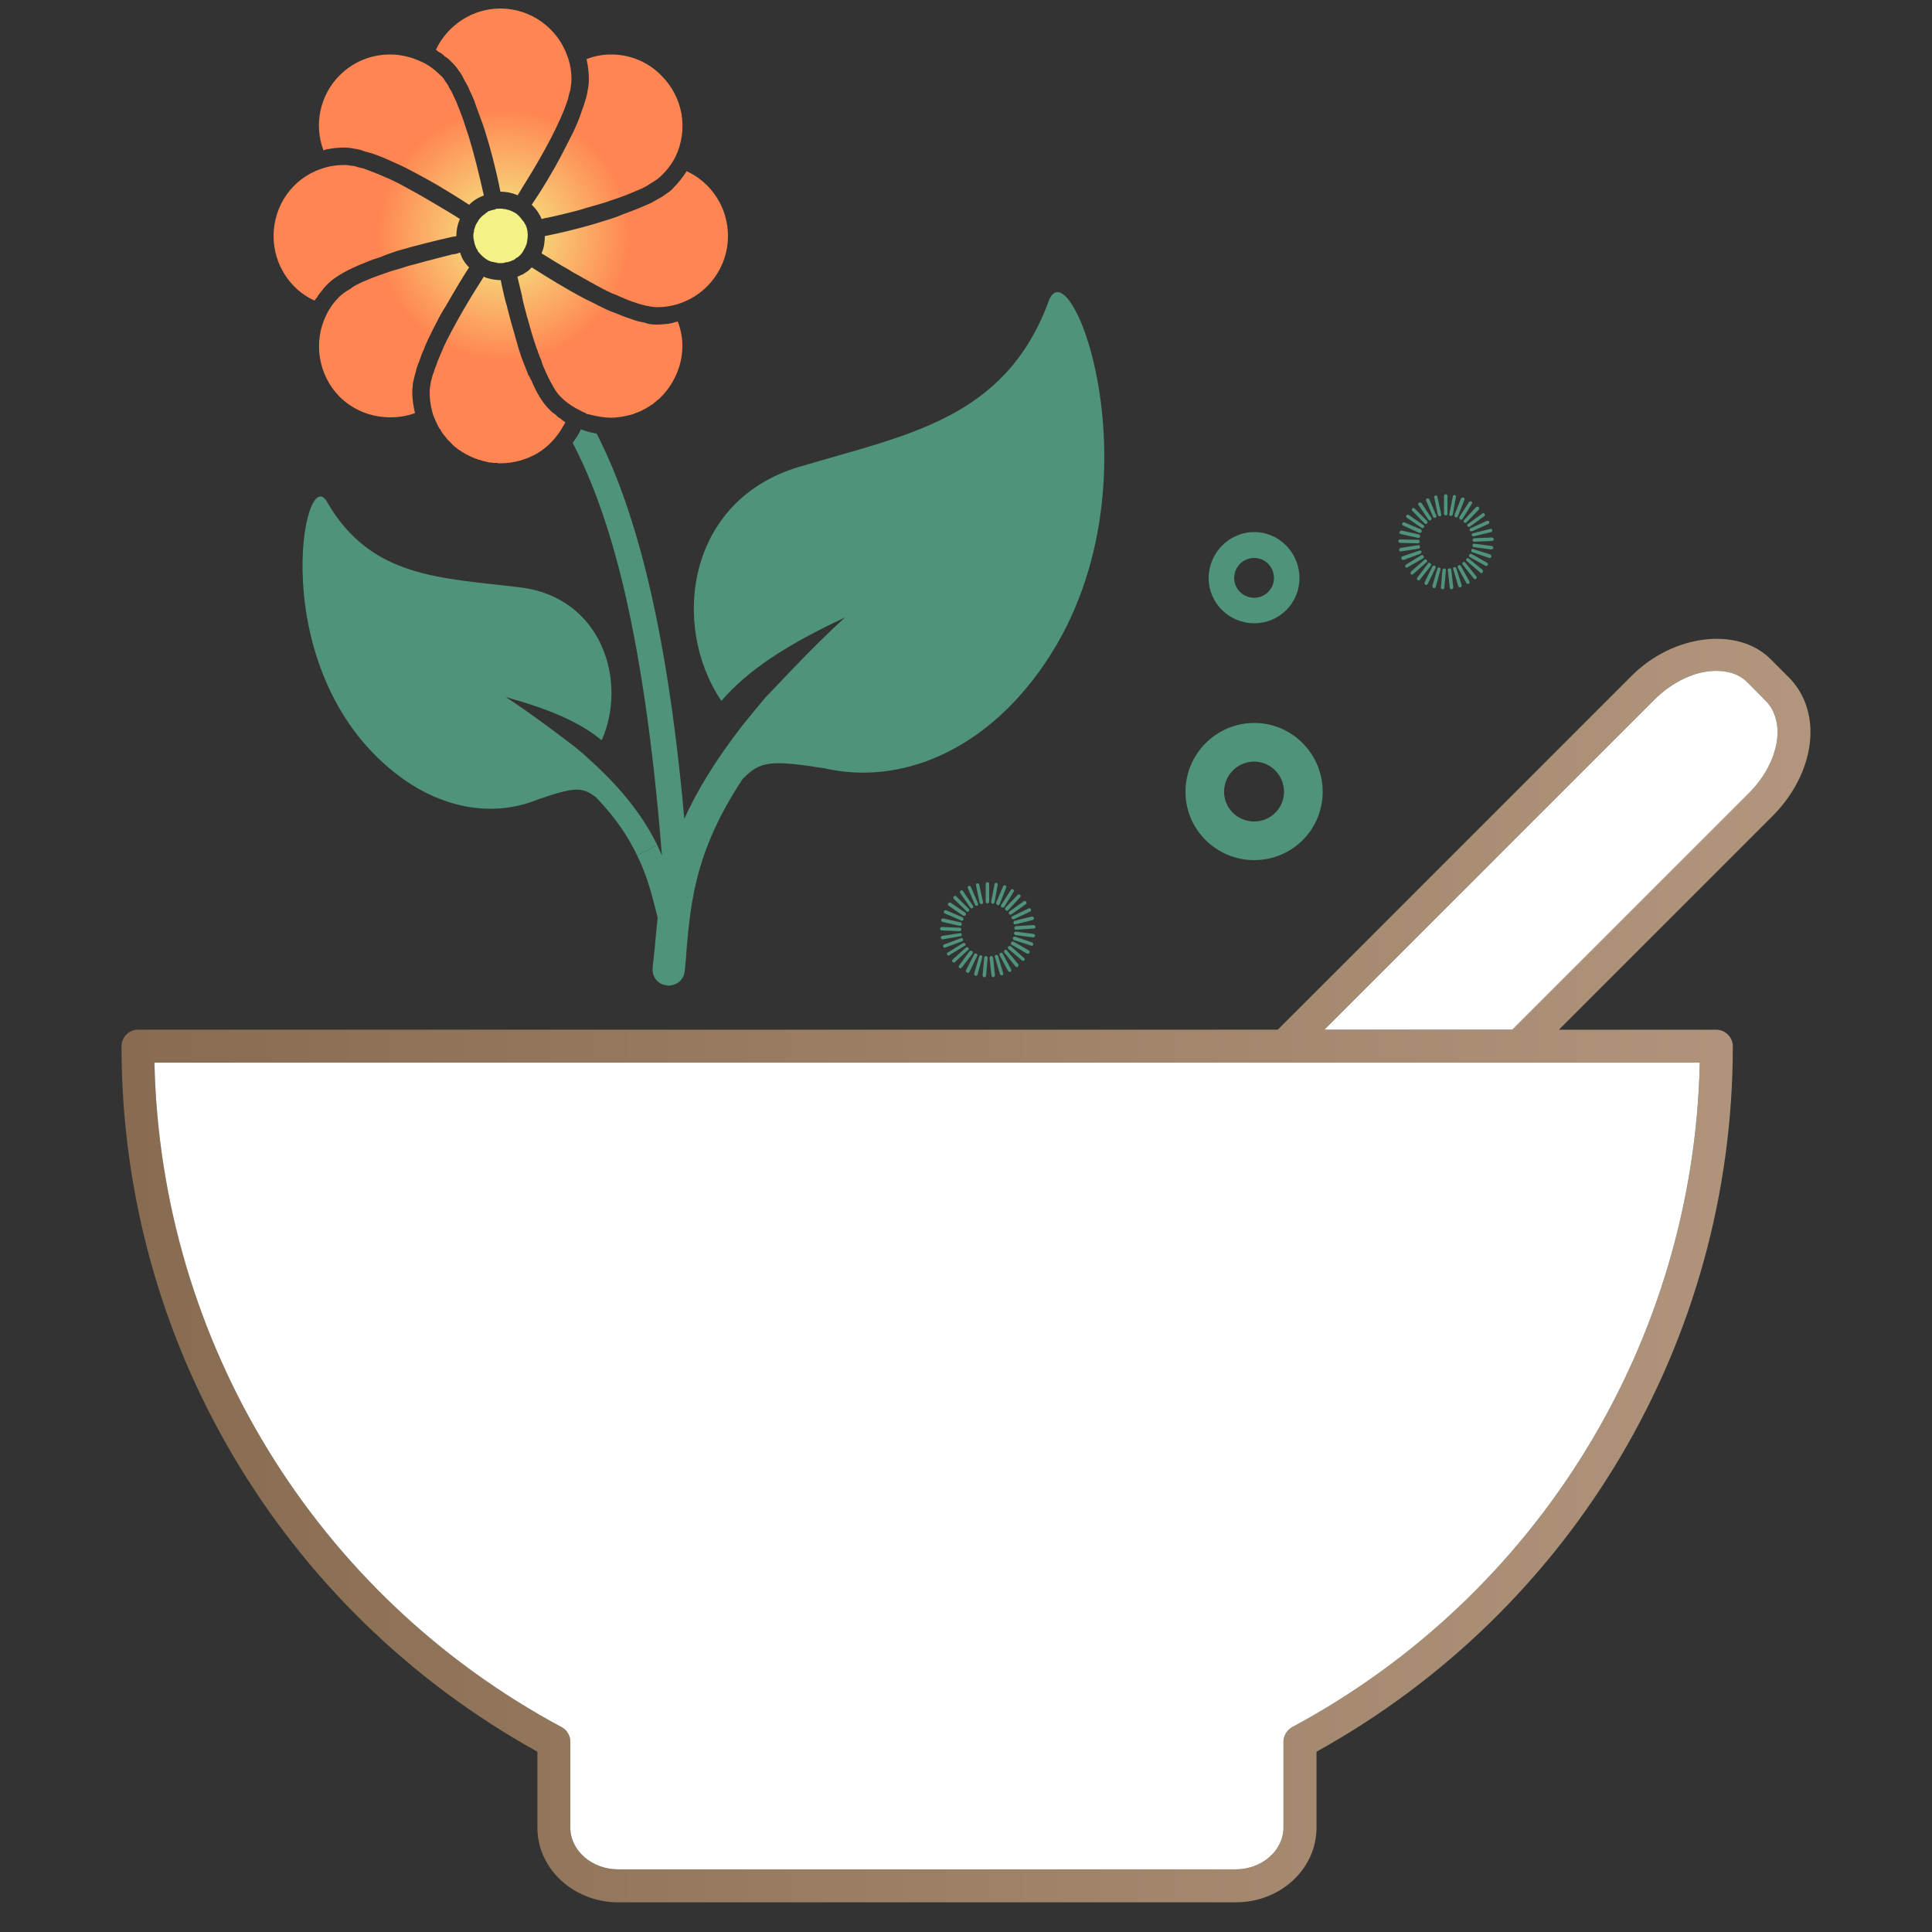 <?xml version="1.0" encoding="utf-8"?>
<!-- Generator: Adobe Illustrator 16.0.0, SVG Export Plug-In . SVG Version: 6.00 Build 0)  -->
<!DOCTYPE svg PUBLIC "-//W3C//DTD SVG 1.1//EN" "http://www.w3.org/Graphics/SVG/1.1/DTD/svg11.dtd">
<svg version="1.1" id="Layer_1" xmlns="http://www.w3.org/2000/svg" xmlns:xlink="http://www.w3.org/1999/xlink" x="0px" y="0px"
	 width="50px" height="50px" viewBox="0 0 50 50" enable-background="new 0 0 50 50" xml:space="preserve">
<rect x="0" y="0" width="50" height="50" fill="#333333" stroke="none"/>
<g id="XMLID_3_">
	<g>
		<path fill="#4E937A" d="M32.46,13.77c0.65,0,1.17,0.54,1.17,1.19s-0.52,1.17-1.17,1.17s-1.18-0.52-1.18-1.17
			S31.81,13.77,32.46,13.77z M32.46,15.47c0.28,0,0.51-0.23,0.51-0.51c0-0.29-0.229-0.52-0.51-0.52c-0.29,0-0.52,0.23-0.52,0.52
			C31.94,15.24,32.17,15.47,32.46,15.47z"/>
		<path fill="#4E937A" d="M16.16,15.29c-0.4-1.71-0.87-2.93-1.34-3.83c0.08-0.11,0.16-0.22,0.21-0.35c0.13,0.05,0.27,0.09,0.41,0.11
			c0.92,1.79,1.8,4.7,2.27,9.97c0.32-0.71,0.8-1.51,1.5-2.41c0.19-0.24,0.39-0.48,0.6-0.73c0.02-0.01,1.25-1.35,2.06-2.07
			c-1.48,0.69-2.52,1.36-3.2,2.16c-1.32-1.95-0.9-5.2,2.02-6.06c2.78-0.83,5.31-1.23,6.44-4.26c0.58-1.74,3.351,5.64-0.77,10.22
			c-1.41,1.56-3.23,2.22-4.95,1.86c-0.01,0-0.02,0-0.03-0.01c-1.45-0.23-1.71-0.19-2.15,0.26l-0.01,0.01
			C18,22,17.88,23.33,17.77,24.55c-0.01,0.2-0.03,0.4-0.05,0.59s-0.16,0.33-0.35,0.36c-0.04,0.01-0.08,0.01-0.12,0
			c-0.22-0.02-0.38-0.22-0.36-0.45c0.02-0.18,0.04-0.38,0.06-0.57c0.02-0.23,0.04-0.47,0.07-0.73l-0.06-0.24
			c-0.11-0.43-0.23-0.88-0.47-1.37l0.52-0.27c0.04,0.09,0.08,0.18,0.12,0.27C16.9,19.22,16.56,17.01,16.16,15.29z"/>
		<path fill="#4E937A" d="M38.66,13.95c0,0.02-0.021,0.05-0.05,0.05l-0.45,0.02c-0.01,0-0.01,0-0.01,0c-0.021,0-0.04-0.02-0.04-0.04
			c0-0.03,0.02-0.05,0.04-0.05l0.46-0.02C38.63,13.91,38.65,13.92,38.66,13.95z"/>
		<path fill="#4E937A" d="M38.61,14.13c0.02,0.01,0.04,0.03,0.04,0.05c-0.011,0.02-0.03,0.04-0.051,0.04l-0.46-0.06
			c-0.02-0.01-0.04-0.03-0.029-0.05c0-0.03,0.02-0.04,0.04-0.04L38.61,14.13z"/>
		<path fill="#4E937A" d="M38.56,13.69c0.03-0.01,0.051,0,0.061,0.03c0,0.02-0.01,0.05-0.03,0.05l-0.45,0.11h-0.01
			c-0.02,0-0.04-0.01-0.04-0.03c-0.01-0.02,0.01-0.05,0.03-0.05L38.56,13.69z"/>
		<path fill="#4E937A" d="M38.6,14.41c-0.01,0.02-0.029,0.03-0.05,0.03h-0.01l-0.44-0.15c-0.02-0.01-0.029-0.03-0.02-0.06
			c0-0.02,0.03-0.03,0.05-0.02l0.44,0.14C38.59,14.36,38.6,14.39,38.6,14.41z"/>
		<path fill="#4E937A" d="M38.54,13.5c0.01,0.02,0,0.05-0.021,0.06l-0.42,0.19c0,0-0.01,0-0.02,0s-0.03,0-0.04-0.02
			s0-0.05,0.02-0.06l0.421-0.19C38.5,13.47,38.53,13.48,38.54,13.5z"/>
		<path fill="#4E937A" d="M38.48,14.56c0.029,0.02,0.039,0.04,0.02,0.06c-0.01,0.02-0.02,0.03-0.04,0.03c0,0-0.01,0-0.02-0.01
			l-0.4-0.22c-0.021-0.02-0.03-0.04-0.01-0.07c0.01-0.02,0.029-0.02,0.06-0.01L38.48,14.56z"/>
		<path fill="#4E937A" d="M38.42,13.3c0.021,0.02,0.01,0.05-0.01,0.06l-0.37,0.27c-0.01,0-0.021,0.01-0.03,0.01
			s-0.029-0.01-0.029-0.02c-0.021-0.02-0.011-0.05,0.01-0.06l0.37-0.27C38.38,13.27,38.41,13.28,38.42,13.3z"/>
		<path fill="#4E937A" d="M38.37,14.75c0.01,0.02,0.02,0.05,0,0.06c-0.01,0.02-0.021,0.02-0.03,0.02s-0.02,0-0.03-0.01l-0.35-0.3
			c-0.02-0.01-0.02-0.04-0.01-0.06c0.02-0.02,0.05-0.02,0.069,0L38.37,14.75z"/>
		<path fill="#4E937A" d="M38.27,13.12c0.011,0.02,0.021,0.05,0,0.07l-0.319,0.33c-0.01,0.01-0.021,0.01-0.03,0.01
			s-0.02,0-0.03-0.01c-0.02-0.02-0.02-0.04,0-0.06l0.311-0.34C38.22,13.11,38.25,13.11,38.27,13.12z"/>
		<path fill="#4E937A" d="M38.21,14.92c0.01,0.02,0.01,0.04-0.01,0.06c0,0.01-0.01,0.01-0.021,0.01c-0.02,0-0.029-0.01-0.04-0.02
			l-0.279-0.35c-0.021-0.02-0.021-0.05,0-0.07c0.02-0.01,0.05-0.01,0.06,0.01L38.21,14.92z"/>
		<path fill="#4E937A" d="M38.08,12.98c0.02,0.01,0.03,0.04,0.01,0.06l-0.24,0.39c-0.01,0.01-0.029,0.02-0.04,0.02
			c-0.01,0-0.02,0-0.02-0.01c-0.021-0.01-0.03-0.04-0.021-0.06l0.25-0.39C38.03,12.97,38.06,12.97,38.08,12.98z"/>
		<path fill="#4E937A" d="M38.03,15.05c0.01,0.02,0,0.05-0.021,0.06c-0.01,0-0.01,0-0.02,0c-0.021,0-0.03,0-0.04-0.02l-0.22-0.4
			c-0.011-0.03,0-0.05,0.02-0.06c0.03-0.01,0.05-0.01,0.06,0.02L38.03,15.05z"/>
		<path fill="#4E937A" d="M37.88,12.88c0.021,0.01,0.03,0.03,0.021,0.05l-0.17,0.43c-0.011,0.02-0.021,0.03-0.04,0.03
			c-0.011,0-0.011,0-0.021,0c-0.02-0.01-0.03-0.04-0.03-0.06l0.17-0.43C37.83,12.88,37.85,12.87,37.88,12.88z"/>
		<path fill="#4E937A" d="M37.69,14.71l0.14,0.44c0,0.02-0.01,0.04-0.03,0.05c-0.01,0-0.01,0-0.01,0c-0.03,0-0.04-0.01-0.05-0.03
			l-0.13-0.44c-0.011-0.02,0-0.05,0.02-0.05C37.66,14.67,37.68,14.68,37.69,14.71z"/>
		<path fill="#4E937A" d="M37.65,12.81c0.02,0.01,0.04,0.03,0.029,0.05l-0.08,0.45c-0.01,0.03-0.029,0.04-0.05,0.04c0,0,0,0-0.01,0
			c-0.021,0-0.04-0.03-0.03-0.05l0.09-0.45C37.6,12.82,37.63,12.81,37.65,12.81z"/>
		<path fill="#4E937A" d="M37.56,14.75l0.051,0.45c0,0.03-0.021,0.05-0.04,0.05H37.56c-0.02,0-0.04-0.02-0.04-0.04l-0.05-0.46
			c0-0.02,0.011-0.04,0.04-0.04C37.53,14.7,37.55,14.72,37.56,14.75z"/>
		<path fill="#4E937A" d="M37.46,12.84v0.45c0,0.03-0.02,0.05-0.04,0.05c-0.03,0-0.05-0.02-0.05-0.05v-0.45
			c0-0.03,0.02-0.05,0.05-0.05C37.44,12.79,37.46,12.81,37.46,12.84z"/>
		<path fill="#4E937A" d="M37.42,14.76l-0.04,0.45c0,0.03-0.02,0.04-0.04,0.04c0,0,0,0-0.01,0c-0.021,0-0.04-0.02-0.04-0.04
			l0.04-0.46c0-0.02,0.03-0.04,0.05-0.04C37.4,14.71,37.42,14.73,37.42,14.76z"/>
		<path fill="#4E937A" d="M37.3,13.31c0.01,0.02-0.01,0.04-0.03,0.05h-0.01c-0.02,0-0.04-0.01-0.05-0.04l-0.09-0.44
			c-0.01-0.03,0.01-0.05,0.03-0.06c0.02,0,0.05,0.01,0.05,0.04L37.3,13.31z"/>
		<path fill="#4E937A" d="M37.25,14.69c0.03,0,0.04,0.03,0.03,0.05l-0.12,0.44c-0.01,0.02-0.021,0.04-0.04,0.04
			c-0.01,0-0.01,0-0.021,0c-0.02-0.01-0.029-0.04-0.029-0.06l0.13-0.44C37.2,14.7,37.23,14.68,37.25,14.69z"/>
		<path fill="#4E937A" d="M37.17,13.34c0.01,0.02,0,0.05-0.02,0.06c-0.011,0-0.021,0-0.021,0c-0.02,0-0.04-0.01-0.04-0.02
			l-0.18-0.42c-0.01-0.03,0-0.05,0.02-0.06c0.021-0.01,0.051,0,0.061,0.02L37.17,13.34z"/>
		<path fill="#4E937A" d="M37.13,14.64c0.021,0.01,0.03,0.04,0.021,0.06l-0.2,0.41c-0.01,0.02-0.03,0.03-0.04,0.03
			s-0.021,0-0.021-0.01c-0.029-0.01-0.029-0.03-0.02-0.06l0.2-0.41C37.08,14.64,37.11,14.63,37.13,14.64z"/>
		<path fill="#4E937A" d="M37.04,13.4c0.02,0.02,0.01,0.05-0.01,0.06c0,0.01-0.011,0.01-0.021,0.01c-0.02,0-0.029-0.01-0.04-0.02
			l-0.26-0.38c-0.01-0.02-0.01-0.05,0.01-0.06C36.74,13,36.77,13,36.79,13.02L37.04,13.4z"/>
		<path fill="#4E937A" d="M37.02,14.58c0.021,0.01,0.021,0.04,0.011,0.06L36.75,15c-0.01,0.02-0.02,0.02-0.04,0.02
			c0,0-0.01,0-0.02-0.01c-0.021-0.01-0.03-0.04-0.011-0.06l0.28-0.37C36.97,14.56,37,14.56,37.02,14.58z"/>
		<path fill="#4E937A" d="M36.93,13.48c0.021,0.02,0.021,0.05,0,0.07c-0.01,0.01-0.02,0.01-0.029,0.01c-0.011,0-0.021,0-0.03-0.01
			l-0.32-0.33c-0.02-0.01-0.02-0.04,0-0.06c0.01-0.02,0.04-0.02,0.061,0L36.93,13.48z"/>
		<path fill="#4E937A" d="M36.92,14.49c0.021,0.02,0.021,0.05,0,0.06l-0.35,0.31c0,0.01-0.011,0.01-0.03,0.01
			c-0.01,0-0.021,0-0.03-0.01c-0.01-0.02-0.01-0.05,0.01-0.07l0.341-0.3C36.88,14.47,36.9,14.47,36.92,14.49z"/>
		<path fill="#4E937A" d="M36.84,13.59c0.021,0.01,0.03,0.04,0.01,0.06c-0.01,0.01-0.02,0.02-0.04,0.02c0,0-0.01,0-0.02-0.01
			l-0.38-0.26c-0.021-0.01-0.03-0.04-0.01-0.06c0.01-0.02,0.04-0.03,0.06-0.01L36.84,13.59z"/>
		<path fill="#4E937A" d="M36.84,14.39c0.021,0.02,0.01,0.05-0.01,0.06l-0.4,0.23c0,0.01-0.01,0.01-0.02,0.01
			c-0.021,0-0.03-0.01-0.04-0.02c-0.01-0.02,0-0.05,0.02-0.06l0.391-0.24C36.8,14.36,36.83,14.36,36.84,14.39z"/>
		<path fill="#4E937A" d="M36.77,13.7c0.021,0.01,0.03,0.04,0.021,0.06c0,0.02-0.021,0.03-0.04,0.03c-0.01,0-0.01,0-0.02,0
			L36.31,13.6c-0.02-0.01-0.029-0.03-0.02-0.05c0.01-0.03,0.04-0.04,0.06-0.03L36.77,13.7z"/>
		<path fill="#4E937A" d="M36.73,14.25c0.02-0.01,0.05,0,0.06,0.02c0,0.02-0.01,0.05-0.03,0.06l-0.43,0.16c-0.01,0-0.01,0-0.021,0
			c-0.02,0-0.029-0.01-0.04-0.03c-0.01-0.02,0-0.05,0.021-0.06L36.73,14.25z"/>
		<path fill="#4E937A" d="M36.72,13.83c0.021,0.01,0.04,0.03,0.03,0.06c0,0.02-0.02,0.03-0.04,0.03H36.7l-0.45-0.1
			c-0.02,0-0.04-0.03-0.03-0.05c0-0.02,0.03-0.04,0.05-0.04L36.72,13.83z"/>
		<path fill="#4E937A" d="M36.7,14.11c0.02-0.01,0.05,0.01,0.05,0.04c0,0.02-0.01,0.04-0.04,0.05l-0.45,0.07c0,0,0,0-0.01,0
			c-0.02,0-0.04-0.01-0.04-0.04c0-0.02,0.01-0.04,0.04-0.05L36.7,14.11z"/>
		<path fill="#4E937A" d="M36.7,13.97c0.02,0,0.04,0.02,0.04,0.05c0,0.02-0.021,0.04-0.04,0.04c0,0,0,0-0.01,0l-0.46-0.01
			c-0.021,0-0.04-0.03-0.04-0.05s0.02-0.04,0.05-0.04L36.7,13.97z"/>
		<path fill="#4E937A" d="M32.46,18.71c0.98,0,1.771,0.8,1.771,1.78c0,0.98-0.79,1.77-1.771,1.77c-0.979,0-1.78-0.79-1.78-1.77
			C30.68,19.51,31.48,18.71,32.46,18.71z M33.23,20.49c0-0.43-0.351-0.78-0.771-0.78c-0.43,0-0.78,0.35-0.78,0.78
			c0,0.43,0.351,0.77,0.78,0.77C32.88,21.26,33.23,20.92,33.23,20.49z"/>
		<path fill="#4E937A" d="M26.8,23.99c0,0.02-0.02,0.04-0.05,0.04l-0.45,0.03c-0.01,0-0.01,0-0.01,0c-0.021,0-0.04-0.02-0.04-0.05
			c0-0.02,0.02-0.04,0.04-0.04l0.46-0.03C26.77,23.94,26.79,23.96,26.8,23.99z"/>
		<path fill="#4E937A" d="M26.75,24.17c0.02,0,0.04,0.03,0.04,0.05c-0.01,0.02-0.03,0.04-0.05,0.04l-0.46-0.06
			c-0.021-0.01-0.04-0.03-0.04-0.05c0.01-0.03,0.029-0.04,0.05-0.04L26.75,24.17z"/>
		<path fill="#4E937A" d="M26.76,23.76c0,0.02-0.01,0.04-0.029,0.05l-0.45,0.11H26.27c-0.02,0-0.039-0.01-0.039-0.03
			c-0.011-0.03,0.01-0.05,0.029-0.06l0.44-0.11C26.73,23.72,26.75,23.73,26.76,23.76z"/>
		<path fill="#4E937A" d="M26.71,24.39c0.021,0.01,0.03,0.03,0.03,0.06c-0.01,0.02-0.03,0.03-0.05,0.03c0,0-0.011,0-0.011-0.01
			l-0.439-0.14c-0.021-0.01-0.03-0.04-0.03-0.06c0.01-0.02,0.04-0.03,0.06-0.03L26.71,24.39z"/>
		<path fill="#4E937A" d="M26.68,23.53c0.011,0.03,0,0.05-0.02,0.06l-0.42,0.2c0,0-0.01,0-0.021,0c-0.01,0-0.029-0.01-0.04-0.02
			c-0.01-0.03,0-0.05,0.03-0.06l0.41-0.2C26.65,23.5,26.67,23.51,26.68,23.53z"/>
		<path fill="#4E937A" d="M26.63,24.6c0.021,0.01,0.021,0.04,0.01,0.06c-0.01,0.02-0.02,0.02-0.04,0.02c0,0-0.01,0-0.02,0l-0.4-0.23
			c-0.02-0.01-0.029-0.04-0.01-0.06c0.01-0.02,0.04-0.03,0.061-0.02L26.63,24.6z"/>
		<path fill="#4E937A" d="M26.56,23.34c0.011,0.02,0.011,0.04-0.01,0.06l-0.37,0.26c-0.01,0.01-0.02,0.01-0.029,0.01
			c-0.011,0-0.03,0-0.04-0.02c-0.011-0.01,0-0.04,0.01-0.06l0.38-0.27C26.52,23.31,26.54,23.31,26.56,23.34z"/>
		<path fill="#4E937A" d="M26.5,24.79c0.02,0.01,0.03,0.04,0.01,0.06c-0.01,0.01-0.02,0.02-0.029,0.02
			c-0.011,0-0.021-0.01-0.03-0.01l-0.351-0.3c-0.02-0.01-0.02-0.04-0.01-0.06c0.021-0.02,0.04-0.02,0.07-0.01L26.5,24.79z"/>
		<path fill="#4E937A" d="M26.4,23.16c0.02,0.02,0.02,0.04,0,0.06l-0.311,0.34c-0.01,0.01-0.02,0.01-0.03,0.01
			c-0.01,0-0.02,0-0.029-0.01c-0.021-0.02-0.021-0.05-0.011-0.07l0.32-0.33C26.36,23.14,26.38,23.14,26.4,23.16z"/>
		<path fill="#4E937A" d="M26.35,24.95c0.011,0.02,0.011,0.05-0.01,0.07c0,0-0.01,0.01-0.02,0.01c-0.021,0-0.03-0.01-0.04-0.02
			l-0.29-0.36c-0.01-0.02-0.01-0.04,0.01-0.06s0.05-0.01,0.06,0.01L26.35,24.95z"/>
		<path fill="#4E937A" d="M26.22,23.02c0.021,0.01,0.03,0.04,0.011,0.06l-0.24,0.39c-0.01,0.01-0.03,0.02-0.04,0.02
			s-0.021-0.01-0.03-0.01c-0.02-0.01-0.02-0.04-0.01-0.06l0.25-0.39C26.17,23.01,26.2,23,26.22,23.02z"/>
		<path fill="#4E937A" d="M26.17,25.09c0.01,0.02,0,0.05-0.02,0.06c-0.011,0-0.021,0-0.021,0c-0.02,0-0.03-0.01-0.04-0.02
			l-0.22-0.41c-0.01-0.02,0-0.05,0.02-0.06c0.03-0.01,0.051,0,0.061,0.02L26.17,25.09z"/>
		<path fill="#4E937A" d="M26.01,22.91c0.03,0.01,0.04,0.04,0.03,0.06l-0.17,0.43c-0.01,0.01-0.021,0.03-0.04,0.03
			c-0.01,0-0.01-0.01-0.021-0.01c-0.02-0.01-0.029-0.03-0.029-0.06l0.18-0.42C25.97,22.91,25.99,22.91,26.01,22.91z"/>
		<path fill="#4E937A" d="M25.96,25.18c0.01,0.03,0,0.05-0.02,0.06c-0.011,0-0.011,0-0.021,0c-0.02,0-0.03-0.01-0.04-0.03
			l-0.13-0.44c-0.01-0.02,0-0.05,0.02-0.06c0.03,0,0.051,0.01,0.061,0.03L25.96,25.18z"/>
		<path fill="#4E937A" d="M25.79,22.85c0.02,0,0.04,0.03,0.03,0.05l-0.08,0.45c-0.01,0.02-0.03,0.04-0.05,0.04c0,0,0,0-0.011,0
			c-0.02-0.01-0.029-0.03-0.029-0.05l0.09-0.46C25.74,22.86,25.77,22.84,25.79,22.85z"/>
		<path fill="#4E937A" d="M25.7,24.78l0.05,0.46c0,0.02-0.02,0.04-0.04,0.05c0,0,0,0-0.01,0c-0.021,0-0.04-0.02-0.04-0.04
			l-0.05-0.46c0-0.02,0.02-0.05,0.04-0.05C25.67,24.74,25.69,24.76,25.7,24.78z"/>
		<path fill="#4E937A" d="M25.6,22.87v0.46c0,0.03-0.02,0.05-0.05,0.05c-0.02,0-0.04-0.02-0.04-0.05v-0.46
			c0-0.02,0.021-0.04,0.04-0.04C25.58,22.83,25.6,22.85,25.6,22.87z"/>
		<path fill="#4E937A" d="M25.56,24.79l-0.04,0.46c0,0.02-0.02,0.04-0.04,0.04c0,0,0,0-0.01,0c-0.02,0-0.04-0.02-0.04-0.05
			l0.04-0.45c0-0.03,0.03-0.05,0.049-0.05C25.54,24.75,25.56,24.77,25.56,24.79z"/>
		<path fill="#4E937A" d="M25.44,23.34c0.01,0.03-0.01,0.05-0.03,0.06H25.4c-0.02,0-0.04-0.02-0.05-0.04l-0.09-0.45
			c-0.01-0.02,0.01-0.05,0.03-0.05s0.05,0.01,0.05,0.03L25.44,23.34z"/>
		<path fill="#4E937A" d="M25.39,24.72c0.02,0.01,0.04,0.04,0.03,0.06l-0.12,0.44c-0.01,0.02-0.02,0.03-0.04,0.03
			c-0.01,0-0.01,0-0.02,0c-0.02-0.01-0.03-0.03-0.03-0.05l0.13-0.44C25.34,24.73,25.37,24.72,25.39,24.72z"/>
		<path fill="#4E937A" d="M25.31,23.38c0.01,0.02,0,0.05-0.02,0.06c-0.01,0-0.02,0-0.02,0c-0.02,0-0.04-0.01-0.04-0.03l-0.18-0.42
			c-0.02-0.02,0-0.05,0.02-0.06c0.02-0.01,0.05,0,0.06,0.03L25.31,23.38z"/>
		<path fill="#4E937A" d="M25.27,24.68c0.02,0.01,0.03,0.04,0.02,0.06l-0.2,0.41c-0.01,0.02-0.03,0.03-0.04,0.03
			c-0.01,0-0.02-0.01-0.02-0.01C25,25.16,24.99,25.13,25,25.11l0.21-0.41C25.22,24.68,25.25,24.67,25.27,24.68z"/>
		<path fill="#4E937A" d="M25.18,23.44c0.01,0.02,0.01,0.05-0.01,0.06c-0.01,0.01-0.01,0.01-0.02,0.01c-0.02,0-0.03-0.01-0.04-0.02
			l-0.26-0.38c-0.01-0.02-0.01-0.05,0.01-0.06c0.02-0.02,0.05-0.01,0.06,0.01L25.18,23.44z"/>
		<path fill="#4E937A" d="M25.16,24.61c0.02,0.02,0.02,0.05,0.01,0.07l-0.28,0.36c-0.01,0.01-0.02,0.02-0.04,0.02
			c-0.01,0-0.01,0-0.02-0.01c-0.02-0.02-0.03-0.04-0.01-0.06l0.27-0.37C25.11,24.6,25.14,24.6,25.16,24.61z"/>
		<path fill="#4E937A" d="M25.07,23.52c0.02,0.02,0.02,0.05,0,0.06c-0.01,0.01-0.02,0.02-0.03,0.02c-0.01,0-0.02-0.01-0.03-0.02
			l-0.33-0.32c-0.01-0.02-0.01-0.05,0-0.06c0.02-0.02,0.05-0.02,0.07,0L25.07,23.52z"/>
		<path fill="#4E937A" d="M25.06,24.53c0.02,0.02,0.02,0.04-0.01,0.06l-0.34,0.31c0,0.01-0.01,0.01-0.02,0.01
			c-0.02,0-0.03-0.01-0.04-0.02c-0.02-0.02-0.01-0.04,0.01-0.06L25,24.52C25.02,24.51,25.04,24.51,25.06,24.53z"/>
		<path fill="#4E937A" d="M24.98,23.62c0.02,0.02,0.03,0.04,0.01,0.06c-0.01,0.02-0.02,0.02-0.03,0.02c-0.01,0-0.02,0-0.03,0
			l-0.38-0.26c-0.02-0.01-0.03-0.04-0.01-0.06c0.01-0.02,0.04-0.03,0.06-0.02L24.98,23.62z"/>
		<path fill="#4E937A" d="M24.98,24.42c0.02,0.03,0.01,0.05-0.02,0.06l-0.39,0.24c0,0.01-0.01,0.01-0.02,0.01
			c-0.02,0-0.03-0.01-0.04-0.02c-0.01-0.03,0-0.05,0.02-0.06l0.39-0.24C24.94,24.4,24.97,24.4,24.98,24.42z"/>
		<path fill="#4E937A" d="M24.91,23.74c0.02,0.01,0.03,0.04,0.02,0.06c-0.01,0.02-0.02,0.03-0.04,0.03c-0.01,0-0.01,0-0.02-0.01
			l-0.42-0.18c-0.02-0.01-0.03-0.03-0.02-0.06c0.01-0.02,0.03-0.03,0.06-0.02L24.91,23.74z"/>
		<path fill="#4E937A" d="M24.92,24.31c0.01,0.02,0,0.05-0.02,0.05l-0.43,0.16c-0.01,0-0.01,0.01-0.02,0.01
			c-0.02,0-0.03-0.02-0.04-0.03c-0.01-0.03,0-0.05,0.03-0.06l0.43-0.16C24.89,24.27,24.92,24.28,24.92,24.31z"/>
		<path fill="#4E937A" d="M24.86,23.87c0.02,0.01,0.04,0.03,0.03,0.05c0,0.03-0.02,0.04-0.04,0.04h-0.01l-0.45-0.1
			c-0.02-0.01-0.04-0.03-0.03-0.05c0-0.03,0.03-0.04,0.05-0.04L24.86,23.87z"/>
		<path fill="#4E937A" d="M24.84,24.15c0.02-0.01,0.05,0.01,0.05,0.03c0,0.03-0.01,0.05-0.04,0.05l-0.45,0.08c0,0,0,0-0.01,0
			c-0.02,0-0.04-0.02-0.04-0.04c-0.01-0.02,0.01-0.05,0.04-0.05L24.84,24.15z"/>
		<path fill="#4E937A" d="M24.84,24.01c0.02,0,0.04,0.02,0.04,0.04c0,0.03-0.02,0.05-0.05,0.05l-0.45-0.02
			c-0.03,0-0.05-0.02-0.05-0.04c0-0.03,0.02-0.05,0.05-0.05L24.84,24.01z"/>
		<radialGradient id="SVGID_1_" cx="13.041" cy="6.083" r="3.269" gradientUnits="userSpaceOnUse">
			<stop  offset="0" style="stop-color:#F4F187"/>
			<stop  offset="1" style="stop-color:#FF8552"/>
		</radialGradient>
		<path fill="url(#SVGID_1_)" d="M17.77,4.43c0.65,0.3,1.07,0.95,1.07,1.68c0,0.79-0.51,1.49-1.24,1.74c-0.2,0.07-0.4,0.1-0.6,0.1
			c-0.05,0-0.11-0.01-0.18-0.02c-0.13-0.02-0.28-0.06-0.44-0.12c-0.07-0.02-0.14-0.05-0.21-0.08c-0.07-0.03-0.15-0.06-0.23-0.1
			c-0.06-0.02-0.13-0.05-0.19-0.08c-0.21-0.1-0.43-0.23-0.65-0.35c-0.02-0.01-0.03-0.02-0.05-0.03c-0.1-0.06-0.23-0.12-0.33-0.19
			c-0.25-0.14-0.49-0.29-0.7-0.42V6.54c0.06-0.13,0.08-0.28,0.08-0.43c0.4-0.08,0.86-0.19,1.3-0.32c0.24-0.08,0.49-0.14,0.71-0.24
			c0.22-0.08,0.43-0.16,0.63-0.25c0.1-0.04,0.19-0.09,0.27-0.14c0.08-0.04,0.15-0.08,0.21-0.13c0.08-0.05,0.15-0.1,0.2-0.16
			C17.55,4.74,17.67,4.59,17.77,4.43z"/>
		<radialGradient id="SVGID_2_" cx="13.041" cy="6.083" r="3.269" gradientUnits="userSpaceOnUse">
			<stop  offset="0" style="stop-color:#F4F187"/>
			<stop  offset="1" style="stop-color:#FF8552"/>
		</radialGradient>
		<path fill="url(#SVGID_2_)" d="M16.67,10.59c-0.03,0.02-0.06,0.03-0.09,0.05c-0.07,0.03-0.14,0.05-0.2,0.08
			c-0.19,0.05-0.37,0.09-0.57,0.09c-0.16,0-0.33-0.03-0.5-0.07c-0.04-0.01-0.09-0.02-0.13-0.03l-0.02-0.01v-0.01
			c-0.03-0.01-0.05-0.02-0.08-0.03l-0.07-0.04c-0.19-0.09-0.36-0.21-0.5-0.35c-0.07-0.07-0.13-0.15-0.19-0.26
			c-0.09-0.15-0.17-0.32-0.26-0.53C14.03,9.42,14.02,9.36,14,9.3c-0.02-0.03-0.03-0.06-0.04-0.08c0-0.02-0.01-0.04-0.02-0.06
			c0-0.01,0-0.01-0.01-0.02c0-0.01,0-0.02-0.01-0.02c0-0.01,0-0.01,0-0.02c0,0,0,0,0-0.01c-0.01-0.02-0.02-0.04-0.03-0.07
			C13.88,9,13.87,8.96,13.86,8.93c-0.07-0.2-0.13-0.41-0.19-0.63c-0.01-0.05-0.03-0.09-0.04-0.14C13.59,8,13.54,7.84,13.51,7.67
			V7.66c-0.04-0.17-0.08-0.34-0.12-0.5c0.03-0.01,0.06-0.02,0.09-0.04c0.03-0.01,0.06-0.02,0.08-0.04c0.05-0.03,0.1-0.06,0.14-0.1
			c0.02-0.02,0.04-0.04,0.06-0.06c0.41,0.26,0.89,0.56,1.39,0.82c0.12,0.06,0.23,0.11,0.34,0.17c0.14,0.07,0.28,0.14,0.43,0.19
			c0.14,0.06,0.27,0.11,0.4,0.15c0.12,0.05,0.24,0.08,0.37,0.1c0.04,0.02,0.07,0.03,0.11,0.03c0.01,0.01,0.02,0.01,0.03,0.01
			C16.89,8.4,16.95,8.4,17,8.4c0.1,0,0.19-0.01,0.29-0.02c0.07-0.01,0.14-0.03,0.21-0.05c0.01,0,0.04-0.01,0.04-0.01
			c0.08,0.21,0.12,0.42,0.12,0.63c0,0.27-0.06,0.54-0.18,0.79c-0.09,0.19-0.21,0.37-0.37,0.53c-0.02,0.02-0.05,0.05-0.07,0.07h-0.01
			c-0.03,0.03-0.05,0.05-0.08,0.07c-0.03,0.03-0.06,0.05-0.09,0.07c-0.02,0.01-0.04,0.02-0.06,0.04c-0.01,0-0.02,0.01-0.03,0.01
			v0.01h-0.01c-0.02,0.02-0.05,0.03-0.08,0.05C16.68,10.59,16.68,10.59,16.67,10.59z"/>
		<radialGradient id="SVGID_3_" cx="13.041" cy="6.083" r="3.269" gradientUnits="userSpaceOnUse">
			<stop  offset="0" style="stop-color:#F4F187"/>
			<stop  offset="1" style="stop-color:#FF8552"/>
		</radialGradient>
		<path fill="url(#SVGID_3_)" d="M17.11,1.95c0.57,0.56,0.71,1.4,0.37,2.11c-0.1,0.19-0.22,0.35-0.37,0.49
			c-0.06,0.06-0.15,0.13-0.26,0.19c-0.06,0.04-0.14,0.09-0.22,0.13c-0.09,0.04-0.17,0.07-0.26,0.11c-0.09,0.04-0.19,0.08-0.28,0.11
			c-0.1,0.04-0.21,0.07-0.32,0.11c-0.07,0.03-0.17,0.06-0.25,0.08c-0.12,0.04-0.25,0.07-0.38,0.11c-0.15,0.05-0.31,0.09-0.48,0.13
			c-0.16,0.04-0.32,0.08-0.47,0.11c-0.06,0.01-0.12,0.02-0.17,0.04c-0.06-0.14-0.15-0.27-0.26-0.37c0.26-0.38,0.55-0.86,0.8-1.34
			c0.09-0.17,0.18-0.36,0.27-0.53c0.09-0.19,0.17-0.38,0.23-0.57c0.04-0.1,0.07-0.19,0.09-0.27c0.03-0.09,0.05-0.18,0.06-0.26
			c0.02-0.09,0.03-0.18,0.03-0.27c0-0.12-0.01-0.25-0.03-0.37c-0.01-0.05-0.02-0.11-0.03-0.16c0.2-0.08,0.41-0.12,0.64-0.12
			C16.3,1.41,16.77,1.6,17.11,1.95z"/>
		<path fill="#4E937A" d="M17.01,21.87l-0.52,0.27c-0.22-0.46-0.54-0.96-1.06-1.5l-0.01-0.01c-0.36-0.27-0.54-0.27-1.53,0.07
			c0,0.01-0.01,0.01-0.02,0.01c-1.15,0.45-2.49,0.21-3.65-0.71c-3.4-2.68-2.36-8.13-1.75-7c1.14,1.97,2.95,1.95,4.98,2.2
			c2.13,0.25,2.8,2.44,2.12,3.96c-0.56-0.47-1.36-0.81-2.48-1.12c0.64,0.41,1.66,1.19,1.67,1.2c0.19,0.14,0.35,0.28,0.51,0.43
			C16.18,20.49,16.69,21.22,17.01,21.87z"/>
		<radialGradient id="SVGID_4_" cx="13.041" cy="6.083" r="3.269" gradientUnits="userSpaceOnUse">
			<stop  offset="0" style="stop-color:#F4F187"/>
			<stop  offset="1" style="stop-color:#FF8552"/>
		</radialGradient>
		<path fill="url(#SVGID_4_)" d="M14.79,2.06c0,0.06-0.01,0.13-0.02,0.19c0,0.04-0.01,0.09-0.03,0.14
			c-0.01,0.05-0.03,0.11-0.04,0.17c-0.19,0.6-0.64,1.42-1.08,2.13c-0.08,0.12-0.15,0.25-0.22,0.36h-0.01
			c-0.14-0.06-0.29-0.09-0.44-0.09c-0.02-0.11-0.05-0.25-0.08-0.38c-0.08-0.35-0.18-0.75-0.3-1.13c-0.05-0.17-0.11-0.33-0.17-0.49
			c-0.04-0.11-0.08-0.22-0.12-0.33V2.62c-0.04-0.1-0.09-0.2-0.13-0.29c-0.04-0.1-0.09-0.19-0.14-0.27
			c-0.04-0.09-0.08-0.16-0.13-0.22c-0.05-0.08-0.1-0.14-0.16-0.2c-0.07-0.07-0.13-0.14-0.21-0.18c-0.05-0.06-0.12-0.1-0.18-0.13
			c-0.01-0.02-0.03-0.03-0.05-0.04c0.3-0.64,0.95-1.07,1.67-1.07c0.79,0,1.49,0.51,1.74,1.25C14.76,1.66,14.79,1.86,14.79,2.06z"/>
		<radialGradient id="SVGID_5_" cx="13.041" cy="6.083" r="3.269" gradientUnits="userSpaceOnUse">
			<stop  offset="0" style="stop-color:#F4F187"/>
			<stop  offset="1" style="stop-color:#FF8552"/>
		</radialGradient>
		<path fill="url(#SVGID_5_)" d="M14.63,10.93c-0.01,0.03-0.03,0.06-0.05,0.09c-0.16,0.29-0.39,0.54-0.67,0.71
			c-0.28,0.16-0.61,0.26-0.96,0.26c-0.01,0-0.03,0-0.05,0c-0.01,0-0.02,0-0.03-0.01c-0.01,0-0.01,0-0.02,0c-0.03,0-0.06,0-0.08,0
			c-0.03-0.01-0.06-0.01-0.09-0.01h-0.01c-0.06-0.01-0.11-0.03-0.17-0.04c-0.03-0.01-0.06-0.02-0.09-0.03H12.4
			c-0.01,0-0.02,0-0.02-0.01c-0.01,0-0.01,0-0.01,0c-0.01,0-0.02,0-0.02-0.01c-0.05-0.01-0.09-0.03-0.13-0.05
			c-0.02,0-0.03-0.01-0.05-0.02c-0.04-0.02-0.08-0.04-0.12-0.06c-0.01-0.01-0.01-0.01-0.02-0.01c0,0,0-0.01-0.01-0.01
			c-0.01,0-0.02-0.01-0.03-0.02c-0.01,0-0.01,0-0.01,0c-0.02-0.01-0.03-0.02-0.04-0.03c-0.02-0.01-0.04-0.03-0.07-0.04
			c-0.01-0.01-0.02-0.02-0.04-0.03c0-0.01-0.01-0.01-0.02-0.02c-0.01-0.01-0.01-0.01-0.02-0.01c-0.04-0.04-0.09-0.08-0.13-0.13
			l-0.01-0.01c-0.02-0.02-0.05-0.04-0.07-0.07c-0.04-0.05-0.08-0.1-0.13-0.16c-0.01-0.02-0.02-0.03-0.03-0.05
			c-0.01-0.02-0.02-0.04-0.03-0.05c-0.01-0.01-0.01-0.02-0.02-0.02c0-0.01-0.01-0.03-0.02-0.04c0,0,0-0.01-0.01-0.01
			c0-0.02-0.01-0.03-0.02-0.05l-0.02-0.04c-0.01-0.02-0.01-0.03-0.02-0.05c-0.01-0.01-0.01-0.02-0.02-0.03
			c0-0.02-0.01-0.04-0.02-0.06l-0.03-0.07c-0.01-0.03-0.02-0.07-0.03-0.11c-0.04-0.15-0.06-0.32-0.06-0.48
			c0-0.08,0.01-0.16,0.03-0.26c0-0.02,0.01-0.04,0.02-0.07c0-0.01,0-0.03,0.01-0.05c0.01-0.04,0.02-0.08,0.04-0.12
			c0-0.01,0-0.01,0.01-0.02c0.01-0.06,0.04-0.13,0.07-0.2c0.01-0.05,0.03-0.09,0.05-0.14c0.04-0.09,0.08-0.19,0.12-0.28
			c0,0,0,0,0-0.01c0.28-0.59,0.69-1.28,1.05-1.84c0.04,0.02,0.07,0.03,0.1,0.04c0.11,0.03,0.22,0.05,0.34,0.05
			c0.03,0.18,0.08,0.36,0.12,0.54c0.03,0.09,0.05,0.17,0.07,0.26c0.05,0.2,0.11,0.41,0.17,0.61c0.02,0.09,0.05,0.17,0.07,0.25
			C13.4,8.96,13.42,9,13.43,9.05c0.02,0.07,0.05,0.14,0.07,0.21c0.04,0.1,0.08,0.21,0.12,0.31c0.02,0.05,0.04,0.09,0.05,0.13
			c0.01,0.01,0.01,0.02,0.02,0.02c0,0.01,0,0.02,0.01,0.03l0.01,0.01c0.01,0.03,0.02,0.06,0.04,0.08c0.13,0.32,0.29,0.58,0.45,0.74
			c0.04,0.04,0.07,0.07,0.1,0.1c0.01,0,0.02,0.01,0.03,0.01c0.01,0.02,0.02,0.02,0.03,0.03c0.02,0.01,0.03,0.02,0.04,0.03
			c0,0.01,0.01,0.01,0.01,0.01c0,0.01,0,0.01,0,0.01c0.01,0,0.03,0.02,0.03,0.02c0.02,0.02,0.04,0.03,0.06,0.04
			c0.02,0.02,0.04,0.03,0.06,0.05C14.58,10.89,14.61,10.91,14.63,10.93z"/>
		<path fill="#F4F187" d="M13.65,5.98c0.01,0.08,0.01,0.14,0,0.22v0.01h-0.01c0.01,0.03,0,0.06-0.01,0.09c0,0,0,0,0,0.01
			c-0.02,0.06-0.05,0.12-0.09,0.19s-0.1,0.13-0.16,0.17h-0.02c-0.01,0.03-0.04,0.04-0.06,0.05v0.01h-0.02
			c-0.06,0.03-0.13,0.06-0.2,0.06C13.04,6.81,13,6.81,12.95,6.81c-0.03,0-0.07,0-0.1-0.01V6.79c-0.03,0.01-0.05,0-0.08-0.01
			c0,0,0,0-0.01,0c-0.07-0.01-0.13-0.04-0.19-0.08l-0.01-0.01c-0.06-0.04-0.12-0.1-0.17-0.16c-0.02-0.02-0.03-0.04-0.04-0.08h-0.01
			c-0.01,0-0.01-0.02-0.01-0.02c-0.03-0.06-0.05-0.12-0.06-0.19c-0.02-0.07-0.03-0.15-0.01-0.23C12.26,6,12.27,6,12.27,6
			c-0.01-0.03,0-0.06,0.01-0.08c0.02-0.07,0.04-0.13,0.09-0.19V5.72c0.04-0.06,0.09-0.12,0.16-0.17h0.01
			c0.02-0.03,0.04-0.04,0.07-0.06c0.01,0,0.01,0,0.01-0.01c0.01,0,0.01-0.01,0.01-0.01c0.06-0.02,0.12-0.04,0.19-0.05V5.41
			c0.04-0.01,0.09-0.01,0.13-0.01c0.03,0,0.06,0,0.09,0.01c0.01,0,0.01,0,0.01,0c0.03,0,0.06,0.01,0.09,0.02c0.01,0,0.01,0,0.01,0
			c0.07,0.02,0.13,0.05,0.2,0.09c0.07,0.05,0.13,0.12,0.17,0.18c0.02,0.02,0.04,0.04,0.05,0.07c0.01,0,0.01,0.01,0.01,0.02
			c0.01,0.01,0.02,0.03,0.03,0.04v0.01c0.02,0.04,0.03,0.09,0.04,0.13V5.98z"/>
		<radialGradient id="SVGID_6_" cx="13.041" cy="6.083" r="3.269" gradientUnits="userSpaceOnUse">
			<stop  offset="0" style="stop-color:#F4F187"/>
			<stop  offset="1" style="stop-color:#FF8552"/>
		</radialGradient>
		<path fill="url(#SVGID_6_)" d="M12.52,5.05v0.01c-0.14,0.05-0.27,0.13-0.38,0.24c-0.24-0.16-0.52-0.33-0.82-0.51
			c-0.19-0.11-0.39-0.22-0.58-0.32c-0.15-0.08-0.3-0.16-0.46-0.23C10.08,4.15,9.89,4.06,9.71,4c-0.1-0.04-0.19-0.06-0.27-0.08
			C9.35,3.88,9.26,3.86,9.18,3.85C9.09,3.83,9,3.82,8.92,3.82c-0.15,0-0.3,0.01-0.43,0.04c-0.04,0-0.08,0.02-0.12,0.03
			C8.12,3.22,8.28,2.46,8.79,1.95C9.14,1.6,9.6,1.41,10.1,1.41c0.28,0,0.56,0.07,0.81,0.19c0.18,0.08,0.34,0.2,0.49,0.35
			c0.05,0.04,0.09,0.09,0.12,0.15c0.04,0.05,0.08,0.11,0.11,0.18c0.04,0.06,0.08,0.13,0.11,0.21c0.04,0.08,0.08,0.16,0.11,0.25
			c0.07,0.16,0.14,0.36,0.2,0.55c0.03,0.08,0.05,0.16,0.08,0.24c0.07,0.23,0.14,0.48,0.2,0.72C12.4,4.52,12.46,4.79,12.52,5.05z"/>
		<radialGradient id="SVGID_7_" cx="13.041" cy="6.083" r="3.269" gradientUnits="userSpaceOnUse">
			<stop  offset="0" style="stop-color:#F4F187"/>
			<stop  offset="1" style="stop-color:#FF8552"/>
		</radialGradient>
		<path fill="url(#SVGID_7_)" d="M11.91,6.54c0.04,0.15,0.12,0.27,0.23,0.38c-0.19,0.29-0.39,0.63-0.59,0.98
			c-0.09,0.14-0.17,0.28-0.24,0.42c-0.08,0.16-0.16,0.31-0.23,0.46C11.04,8.87,11,8.95,10.97,9.04c-0.03,0.06-0.06,0.13-0.08,0.2
			c-0.02,0.04-0.03,0.08-0.04,0.11c-0.04,0.09-0.07,0.18-0.09,0.27c-0.03,0.1-0.05,0.19-0.07,0.28c-0.01,0.04-0.01,0.08-0.01,0.12
			c-0.01,0.04-0.01,0.08-0.01,0.13c0,0.19,0.03,0.37,0.07,0.54c-0.21,0.08-0.43,0.11-0.64,0.11c-0.5,0-0.96-0.19-1.31-0.53
			C8.24,9.71,8.1,8.86,8.44,8.16c0.09-0.19,0.21-0.35,0.35-0.49C8.87,7.6,8.95,7.54,9.06,7.48C9.11,7.44,9.17,7.4,9.23,7.37
			c0.06-0.03,0.12-0.06,0.19-0.09c0.16-0.07,0.34-0.14,0.52-0.2c0.11-0.04,0.23-0.08,0.35-0.11c0.15-0.05,0.31-0.1,0.48-0.14
			c0.31-0.09,0.65-0.17,0.95-0.25c0.06,0,0.12-0.02,0.17-0.04C11.89,6.54,11.9,6.54,11.91,6.54z"/>
		<radialGradient id="SVGID_8_" cx="13.041" cy="6.083" r="3.269" gradientUnits="userSpaceOnUse">
			<stop  offset="0" style="stop-color:#F4F187"/>
			<stop  offset="1" style="stop-color:#FF8552"/>
		</radialGradient>
		<path fill="url(#SVGID_8_)" d="M11.89,5.66c0,0,0.01,0,0.01,0.01c-0.06,0.14-0.09,0.29-0.09,0.43v0.01
			c-0.03,0.01-0.07,0.01-0.11,0.02c-0.44,0.1-0.93,0.22-1.41,0.36c-0.14,0.05-0.28,0.09-0.41,0.15c-0.16,0.05-0.3,0.1-0.44,0.16
			C9.03,6.96,8.68,7.15,8.48,7.35C8.41,7.42,8.35,7.49,8.3,7.56C8.27,7.6,8.23,7.64,8.21,7.69C8.18,7.72,8.16,7.75,8.14,7.78
			C7.5,7.49,7.08,6.83,7.08,6.11c0-0.79,0.49-1.49,1.23-1.74c0.2-0.07,0.4-0.1,0.61-0.1c0.06,0,0.12,0.01,0.18,0.02
			c0.04,0,0.09,0.01,0.14,0.03c0.05,0.01,0.11,0.03,0.17,0.04c0.04,0.02,0.08,0.03,0.13,0.05c0.13,0.05,0.29,0.11,0.44,0.18
			c0.06,0.02,0.12,0.05,0.18,0.08c0.13,0.06,0.28,0.14,0.42,0.22c0.32,0.17,0.65,0.37,0.97,0.56C11.67,5.52,11.78,5.59,11.89,5.66z"
			/>
	</g>
	<g>
	</g>
</g>
<g>
	<g id="XMLID_4_">
		<g>
			<linearGradient id="SVGID_9_" gradientUnits="userSpaceOnUse" x1="3.145" y1="32.882" x2="46.855" y2="32.882">
				<stop  offset="0.005" style="stop-color:#886C51"/>
				<stop  offset="0.995" style="stop-color:#B1967D"/>
			</linearGradient>
			<path fill="url(#SVGID_9_)" d="M46.298,17.534c0.353,0.353,0.557,0.853,0.557,1.41c0,0.761-0.363,1.557-0.988,2.182l-5.523,5.523
				h4.068c0.239,0,0.433,0.193,0.433,0.432c0,7.604-4.126,14.57-10.774,18.253v1.966c0,1.068-0.932,1.932-2.091,1.932H15.999
				c-1.148,0-2.091-0.863-2.091-1.932v-1.966C7.259,41.65,3.145,34.684,3.145,27.08c0-0.238,0.193-0.432,0.42-0.432h29.504
				l9.16-9.16c1.079-1.08,2.75-1.273,3.591-0.432L46.298,17.534z M46.003,18.943c0-0.228-0.058-0.557-0.308-0.807l-0.477-0.478
				c-0.25-0.25-0.58-0.295-0.808-0.295c-0.534,0-1.113,0.273-1.579,0.728l-8.559,8.558h4.864l6.126-6.125
				C45.719,20.068,46.003,19.477,46.003,18.943z M43.991,27.501H39.32h-6.081H3.998c0.159,7.205,4.159,13.774,10.535,17.195
				c0.148,0.079,0.228,0.228,0.228,0.375v2.228c0,0.591,0.557,1.08,1.239,1.08h15.979c0.682,0,1.238-0.489,1.238-1.08v-2.228
				c0-0.147,0.091-0.296,0.228-0.375C39.82,41.275,43.832,34.706,43.991,27.501z"/>
			<path fill="#FFFFFF" d="M45.695,18.136c0.25,0.25,0.308,0.58,0.308,0.807c0,0.534-0.284,1.125-0.739,1.58l-6.126,6.125h-4.864
				l8.559-8.558c0.466-0.455,1.045-0.728,1.579-0.728c0.228,0,0.558,0.045,0.808,0.295L45.695,18.136z"/>
			<path fill="#FFFFFF" d="M39.32,27.501h4.671c-0.159,7.205-4.171,13.774-10.547,17.195c-0.137,0.079-0.228,0.228-0.228,0.375
				v2.228c0,0.591-0.557,1.08-1.238,1.08H15.999c-0.682,0-1.239-0.489-1.239-1.08v-2.228c0-0.147-0.08-0.296-0.228-0.375
				c-6.376-3.421-10.376-9.99-10.535-17.195h29.242H39.32z"/>
		</g>
		<g>
		</g>
	</g>
</g>
</svg>

